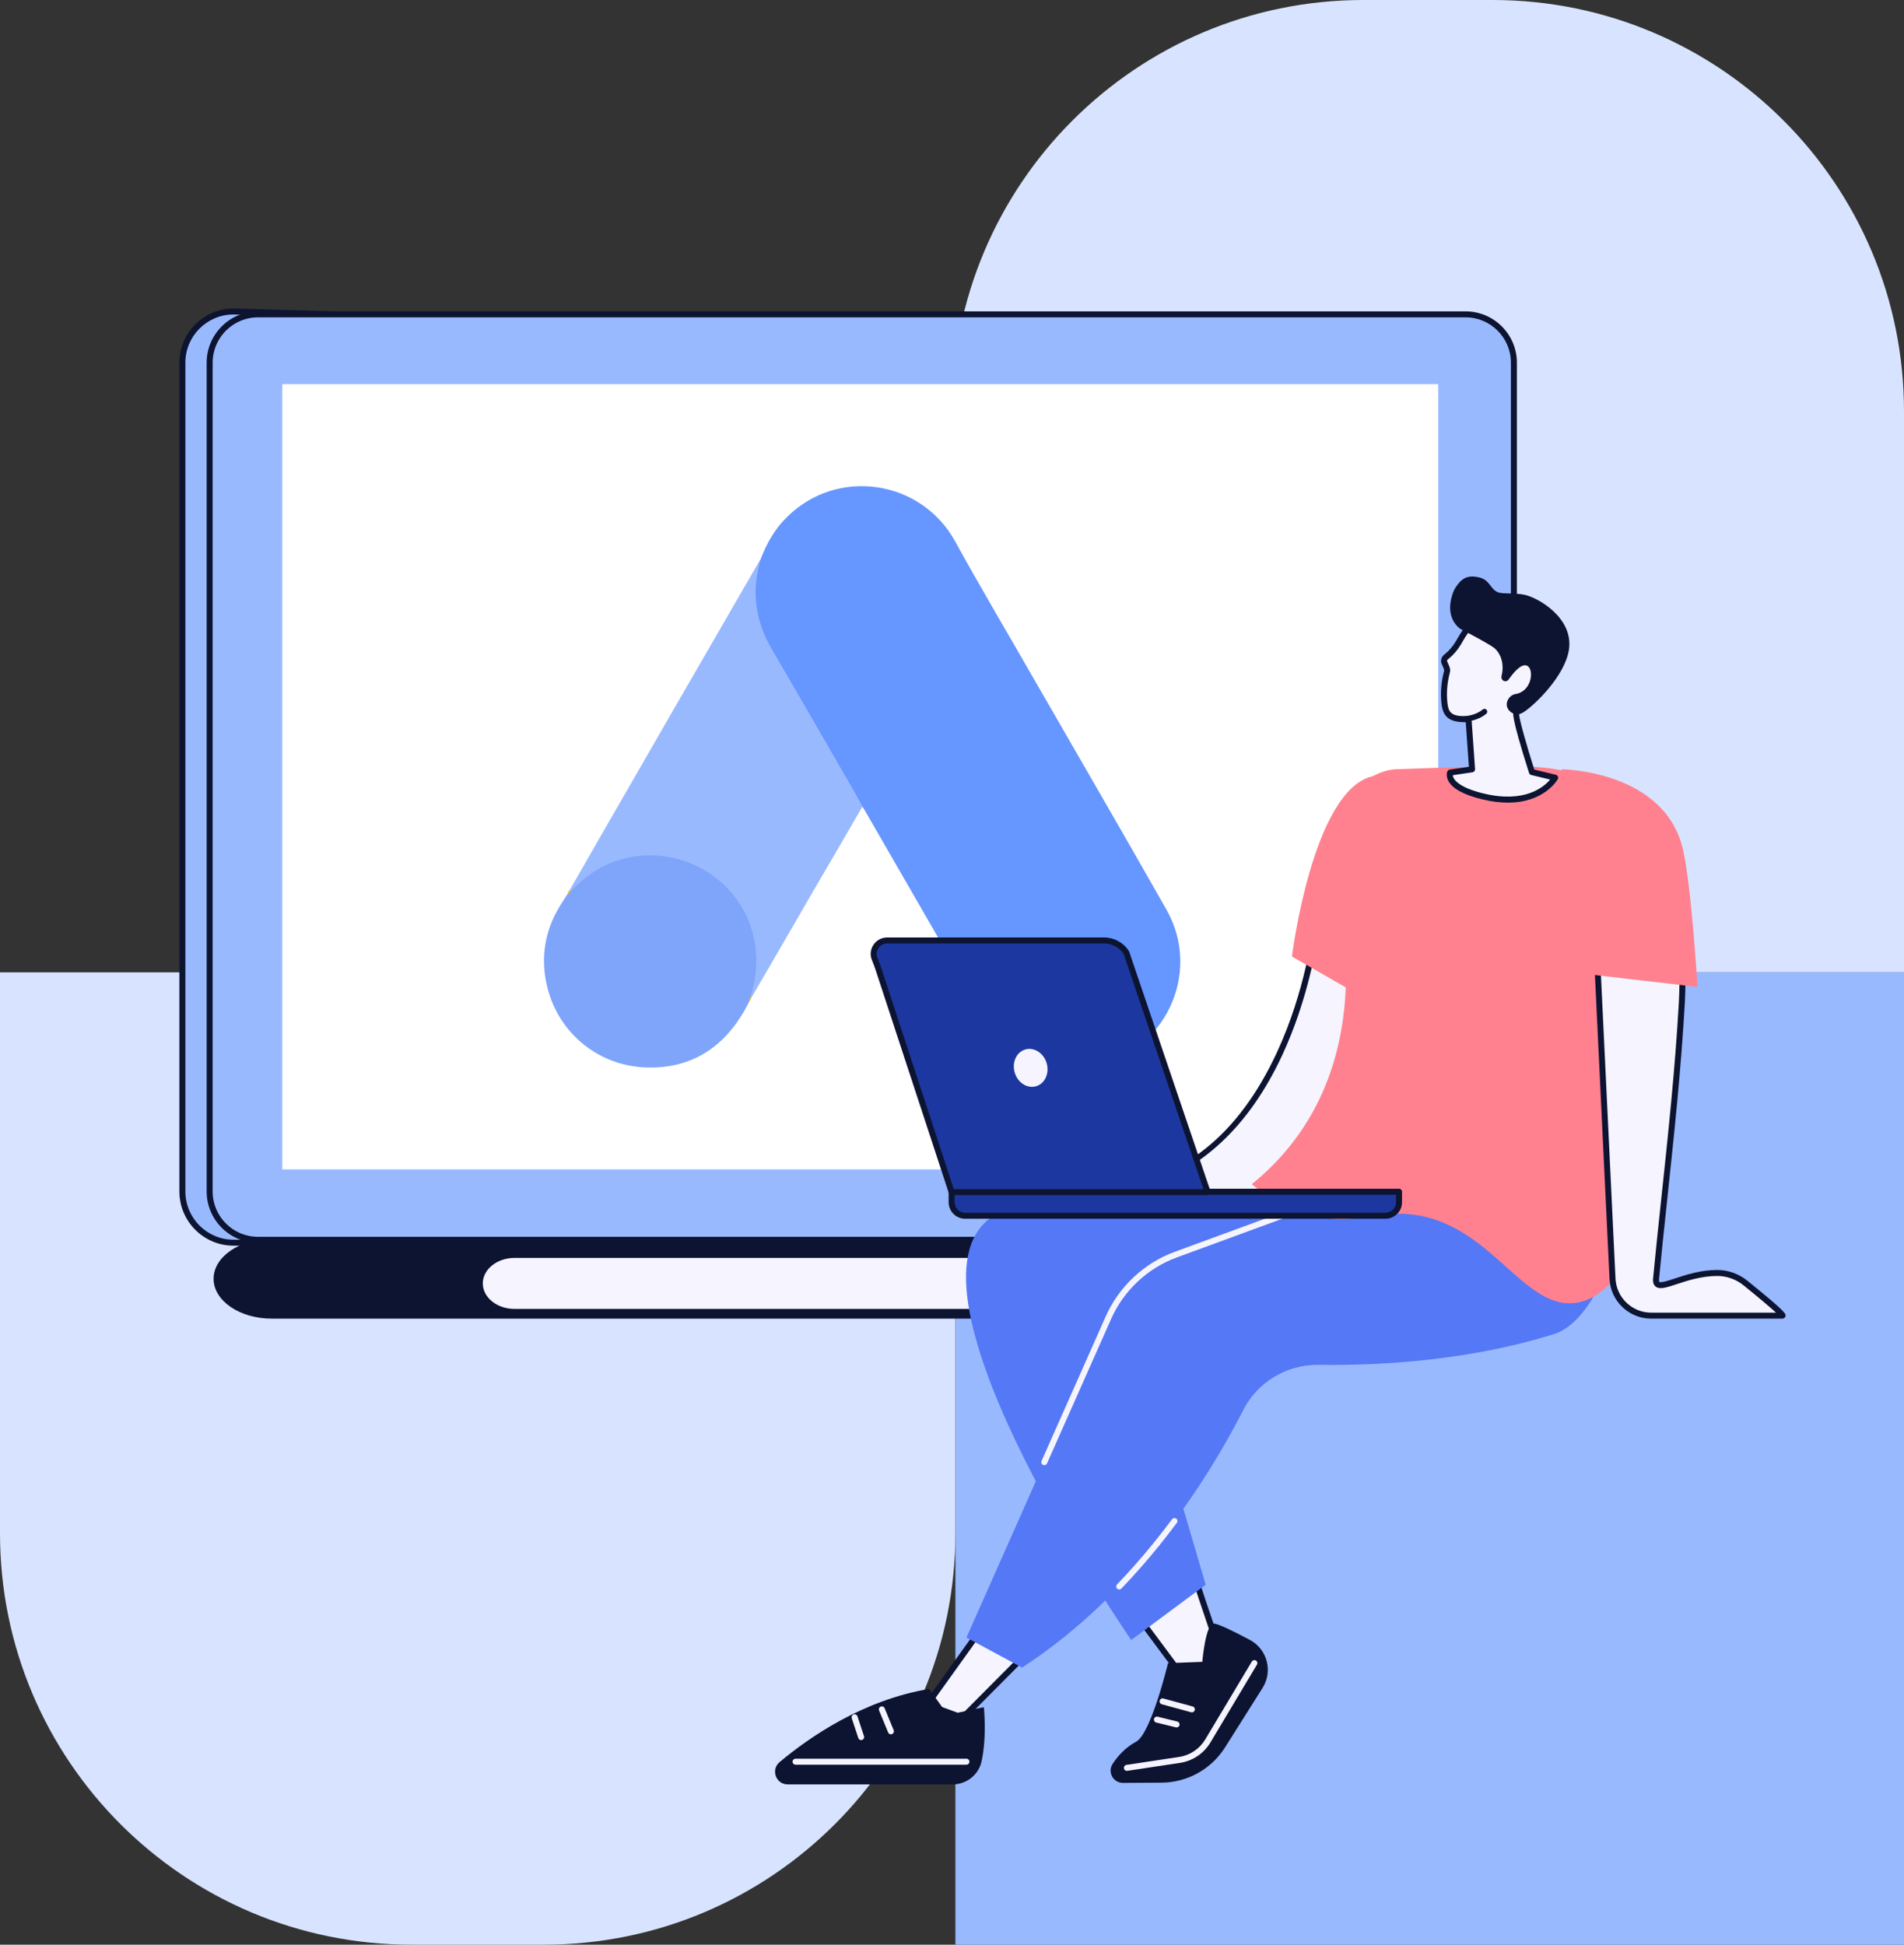 <?xml version="1.0" encoding="UTF-8"?> <svg xmlns="http://www.w3.org/2000/svg" width="560" height="572" viewBox="0 0 560 572" fill="none"><rect x="0" y="0" width="560" height="572" fill="#333333" stroke="none"/><g clip-path="url(#clip0_882_449)"><path d="M560 286L560 121C560 54.173 505.826 -2.368e-06 439 -5.28908e-06L401 -6.95011e-06C334.174 -9.87119e-06 280 54.173 280 121L280 286L560 286Z" fill="#D8E4FF"></path><path d="M281 286L281 451C281 517.826 226.826 572 160 572L121 572C54.173 572 -1.01335e-05 517.826 -7.21238e-06 451L0 286L281 286Z" fill="#D8E4FF"></path><rect x="560" y="286" width="286" height="279" transform="rotate(90 560 286)" fill="#99B9FF"></rect><rect x="382.826" y="376.955" width="225.321" height="222.885" transform="rotate(-180 382.826 376.955)" fill="#1C38A0"></rect><path d="M163.323 354.188C172.697 347.482 182.401 341.23 192.261 335.267C212.273 323.163 233.026 312.344 253.92 301.861C264.912 296.347 276.195 291.357 287.369 286.225C298.61 281.062 309.872 275.946 321.136 270.833C331.429 266.16 341.721 261.487 352.002 256.789C386.242 184.046 424.038 101.577 419.4 101.577L68.693 91.618C60.396 91.618 53.646 98.374 53.646 106.68V350.458C53.646 358.763 60.396 365.52 68.693 365.52H147.126C152.433 361.619 157.971 358.017 163.323 354.188Z" fill="#99B9FF"></path><path d="M68.688 366.4H147.41L147.643 366.229C150.619 364.042 153.726 361.91 156.729 359.848C159.067 358.243 161.484 356.583 163.83 354.905C172.452 348.737 181.899 342.561 192.712 336.022C213.812 323.26 235.691 311.991 254.31 302.649C262.806 298.387 271.622 294.372 280.149 290.489C282.679 289.336 285.208 288.185 287.732 287.026C298.886 281.902 310.067 276.823 321.495 271.635C331.056 267.295 341.893 262.375 352.363 257.59L352.657 257.456L352.794 257.165C423.72 106.484 421.313 102.685 420.407 101.256C420.181 100.9 419.813 100.695 419.395 100.695L68.713 90.737C59.906 90.737 52.762 97.888 52.762 106.679V350.457C52.762 359.248 59.906 366.4 68.688 366.4ZM146.834 364.637H68.688C60.877 364.637 54.522 358.276 54.522 350.458V106.68C54.522 98.861 60.877 92.5 68.688 92.5L418.926 102.445C419.01 106.21 409.742 132.034 351.339 256.121C340.962 260.863 330.239 265.73 320.768 270.03C309.339 275.218 298.155 280.299 286.998 285.424C284.476 286.583 281.948 287.733 279.42 288.885C270.878 292.774 262.046 296.797 253.521 301.074C234.871 310.431 212.953 321.721 191.801 334.513C180.949 341.076 171.465 347.277 162.806 353.471C160.474 355.139 158.064 356.794 155.733 358.395C152.796 360.41 149.762 362.493 146.834 364.637ZM419.343 102.457L419.37 102.458H419.37C419.361 102.458 419.352 102.458 419.343 102.457Z" fill="#0D1431"></path><path d="M431.066 92.469H75.861C68.021 92.469 61.665 98.831 61.665 106.679V350.457C61.665 358.305 68.021 364.667 75.861 364.667H431.066C438.906 364.667 445.262 358.305 445.262 350.457V106.679C445.262 98.831 438.906 92.469 431.066 92.469Z" fill="#99B9FF"></path><path d="M75.86 365.549H431.065C439.378 365.549 446.142 358.779 446.142 350.457V106.679C446.142 98.358 439.379 91.588 431.065 91.588H75.86C67.547 91.588 60.784 98.358 60.784 106.679V350.457C60.784 358.779 67.547 365.549 75.86 365.549ZM431.065 93.35C438.407 93.35 444.381 99.33 444.381 106.679V350.457C444.381 357.807 438.407 363.786 431.065 363.786H75.86C68.518 363.786 62.545 357.807 62.545 350.457V106.679C62.545 99.33 68.518 93.351 75.86 93.351H431.065V93.35Z" fill="#0D1431"></path><path d="M286.516 365.427H79.01C70.644 365.427 63.838 370.23 63.838 376.133C63.838 382.038 70.644 386.84 79.01 386.84H292.713C301.079 386.84 286.516 365.427 286.516 365.427Z" fill="#0D1431"></path><path d="M79.933 387.86H302.542C303.926 387.86 305.025 387.46 305.72 386.704C309.398 382.699 299.326 367.853 297.27 364.917L296.913 364.407H79.934C70.496 364.407 62.818 369.668 62.818 376.133C62.817 382.6 70.495 387.86 79.933 387.86ZM295.258 366.206C299.744 372.717 305.692 383.358 303.498 385.746C303.348 385.91 303.128 386.061 302.542 386.061H79.933C71.943 386.061 65.442 381.608 65.442 376.133C65.442 370.659 71.943 366.206 79.933 366.206H295.258Z" fill="#0D1431"></path><path d="M452.667 370H151.333C146.179 370 142 373.358 142 377.5C142 381.642 146.179 385 151.333 385H452.667C457.822 385 462 381.642 462 377.5C462 373.358 457.822 370 452.667 370Z" fill="#F5F4FF"></path><path d="M83.025 113H423V343.962H83.025V113Z" fill="white"></path><path d="M223.688 164.531C225.497 159.783 227.984 155.412 231.677 151.869C246.45 137.473 270.87 141.091 280.895 159.18C288.432 172.898 296.421 186.314 304.185 199.881C317.149 222.417 330.263 244.953 343.076 267.565C353.855 286.483 342.172 310.376 320.766 313.617C307.652 315.576 295.366 309.547 288.583 297.789C277.202 277.966 265.745 258.143 254.364 238.396C254.138 237.943 253.836 237.567 253.535 237.19C252.329 236.21 251.801 234.778 251.048 233.497C245.998 224.603 240.797 215.784 235.747 206.966C232.506 201.237 229.115 195.585 225.874 189.856C222.934 184.731 221.577 179.154 221.728 173.275C221.954 170.26 222.331 167.245 223.688 164.531Z" fill="#6696FF"></path><path d="M223.688 164.532C223.01 167.245 222.407 169.958 222.256 172.823C222.03 179.154 223.613 185.033 226.778 190.535C235.069 204.78 243.36 219.101 251.576 233.421C252.329 234.703 252.932 235.984 253.686 237.19C249.164 245.029 244.641 252.792 240.044 260.631C233.712 271.559 227.381 282.564 220.975 293.493C220.673 293.493 220.598 293.342 220.522 293.116C220.447 292.513 220.673 291.985 220.824 291.382C223.914 280.076 221.351 270.052 213.588 261.46C208.84 256.259 202.81 253.32 195.876 252.34C186.831 251.058 178.842 253.395 171.682 259.048C170.4 260.028 169.571 261.46 168.064 262.213C167.762 262.213 167.612 262.063 167.536 261.837C171.154 255.581 174.696 249.325 178.314 243.069C193.238 217.141 208.161 191.213 223.16 165.361C223.311 165.059 223.537 164.833 223.688 164.532Z" fill="#99B9FF"></path><path d="M167.837 262.063C169.269 260.781 170.626 259.425 172.133 258.219C190.448 243.747 217.959 254.224 221.954 277.137C222.934 282.639 222.406 287.915 220.748 293.191C220.673 293.643 220.597 294.02 220.446 294.472C219.768 295.678 219.165 296.96 218.411 298.166C211.703 309.245 201.83 314.747 188.866 313.918C174.017 312.863 162.335 301.708 160.3 286.935C159.32 279.775 160.752 273.067 164.445 266.886C165.199 265.53 166.103 264.324 166.933 262.967C167.309 262.666 167.159 262.063 167.837 262.063Z" fill="#7EA5FA"></path><path d="M167.837 262.062C167.535 262.364 167.535 262.891 167.008 262.967C166.932 262.439 167.234 262.138 167.535 261.761L167.837 262.062Z" fill="#FABC04"></path><path d="M220.446 294.472C220.145 293.945 220.446 293.568 220.748 293.191C220.823 293.266 220.974 293.417 221.049 293.492L220.446 294.472Z" fill="#E1C025"></path><path d="M360.972 490.496C359.481 488.987 350.866 462.162 350.866 462.162L333.844 474.319L352.506 499.426L360.972 490.496Z" fill="#F5F4FF"></path><path d="M352.505 500.308C352.746 500.308 352.977 500.209 353.144 500.033L361.61 491.103C361.934 490.761 361.931 490.224 361.605 489.885C360.519 488.571 354.958 472.024 351.704 461.892C351.618 461.624 351.41 461.413 351.143 461.325C350.876 461.238 350.583 461.28 350.355 461.444L333.332 473.603C333.139 473.74 333.01 473.949 332.974 474.184C332.937 474.418 332.996 474.656 333.137 474.846L351.799 499.953C351.955 500.162 352.194 500.291 352.454 500.306C352.47 500.307 352.488 500.308 352.505 500.308ZM359.874 490.374L352.587 498.06L335.085 474.515L350.397 463.579C352.573 470.325 357.878 486.52 359.874 490.374Z" fill="#0D1431"></path><path d="M330.296 524.416L341.616 524.348C349.106 524.304 356.073 520.495 360.157 514.21L371.351 496.47C374.444 491.568 372.714 485.072 367.599 482.351C362.927 479.866 358.031 477.444 356.884 477.553C354.555 477.775 353.615 488.804 353.615 488.804L343.53 489.193C343.53 489.193 338.546 509.933 334.163 512.29C330.969 514.008 328.739 516.529 327.24 518.831C325.668 521.242 327.42 524.433 330.296 524.416Z" fill="#0D1431"></path><path d="M331.434 520.872C331.478 520.872 331.522 520.869 331.566 520.862L347.051 518.528C350.799 517.963 354.064 515.772 356.01 512.518L369.692 489.637C369.942 489.219 369.806 488.678 369.389 488.428C368.972 488.178 368.432 488.313 368.181 488.731L354.499 511.612C352.825 514.412 350.014 516.298 346.789 516.785L331.305 519.119C330.824 519.191 330.493 519.641 330.565 520.122C330.63 520.559 331.006 520.872 331.434 520.872Z" fill="#F5F4FF"></path><path d="M350.549 503.665C350.936 503.665 351.291 503.407 351.397 503.015C351.525 502.545 351.249 502.061 350.779 501.933L342.153 499.582C341.684 499.455 341.2 499.731 341.072 500.2C340.944 500.67 341.221 501.154 341.69 501.283L350.317 503.634C350.394 503.655 350.472 503.665 350.549 503.665Z" fill="#F5F4FF"></path><path d="M346.056 508.101C346.453 508.101 346.813 507.831 346.911 507.429C347.027 506.956 346.737 506.479 346.265 506.363L340.481 504.946C340.009 504.831 339.532 505.12 339.416 505.593C339.301 506.066 339.59 506.542 340.062 506.659L345.846 508.075C345.917 508.093 345.987 508.101 346.056 508.101Z" fill="#F5F4FF"></path><path d="M302.884 485.379L283.121 505.257L272.643 501.405L290.862 475.975L302.884 485.379Z" fill="#F5F4FF"></path><path d="M283.12 506.137C283.35 506.137 283.576 506.047 283.744 505.878L303.507 486.001C303.685 485.822 303.778 485.575 303.762 485.324C303.746 485.072 303.624 484.839 303.425 484.685L291.403 475.28C291.214 475.132 290.974 475.067 290.735 475.102C290.498 475.136 290.285 475.266 290.145 475.461L271.927 500.891C271.767 501.115 271.72 501.401 271.801 501.664C271.882 501.927 272.081 502.137 272.339 502.232L282.816 506.084C282.916 506.12 283.018 506.137 283.12 506.137ZM301.559 485.462L282.894 504.234L274.033 500.977L291.042 477.235L301.559 485.462Z" fill="#0D1431"></path><path d="M289.363 502.145C289.363 502.145 290.318 510.602 288.698 518.075C287.834 522.057 284.249 524.857 280.179 524.857H231.675C228.208 524.857 226.636 520.526 229.294 518.297C237.918 511.063 253.783 500.02 273.289 496.778L278.729 504.4L289.363 502.145Z" fill="#0D1431"></path><path d="M233.981 519.064H284.249C284.736 519.064 285.13 518.669 285.13 518.182C285.13 517.696 284.736 517.301 284.249 517.301H233.981C233.495 517.301 233.101 517.696 233.101 518.182C233.101 518.669 233.495 519.064 233.981 519.064Z" fill="#F5F4FF"></path><path d="M262.032 510.125C262.144 510.125 262.258 510.103 262.368 510.058C262.818 509.873 263.032 509.357 262.846 508.908L260.185 502.447C259.999 501.997 259.485 501.783 259.035 501.968C258.586 502.153 258.371 502.669 258.557 503.118L261.218 509.579C261.358 509.919 261.686 510.125 262.032 510.125Z" fill="#F5F4FF"></path><path d="M253.28 511.824C253.371 511.824 253.464 511.809 253.556 511.779C254.017 511.626 254.268 511.127 254.115 510.665L252.19 504.837C252.037 504.374 251.54 504.124 251.077 504.277C250.616 504.43 250.365 504.929 250.518 505.391L252.443 511.219C252.566 511.59 252.91 511.824 253.28 511.824Z" fill="#F5F4FF"></path><path d="M407.497 346.286C407.497 346.286 317.173 335.762 290.315 359.035C263.456 382.308 332.713 482.388 332.713 482.388L354.615 466.129L333.84 395.393L417.334 371.658L407.497 346.286Z" fill="#5578F6"></path><path d="M457.206 392.349C444.086 396.517 420.61 401.906 387.798 401.458C378.475 401.331 369.868 406.487 365.633 414.801C355.914 433.88 334.879 468.232 300.615 490.497L284.249 481.671L326.018 387.553C329.831 378.96 336.963 372.281 345.782 369.045L428.562 338.659C428.562 338.659 454.23 331.478 466.814 354.415C469.061 358.51 473.235 351.188 474.229 354.493C477.637 365.825 468.474 388.769 457.206 392.349Z" fill="#5578F6"></path><path d="M307.144 430.966C307.482 430.966 307.804 430.771 307.949 430.442L326.824 387.911C330.52 379.584 337.541 373.008 346.088 369.872L385.73 355.321C386.187 355.153 386.421 354.647 386.254 354.19C386.086 353.732 385.58 353.499 385.124 353.666L345.481 368.217C336.49 371.517 329.103 378.435 325.215 387.195L306.34 429.726C306.142 430.172 306.343 430.692 306.787 430.89C306.904 430.942 307.025 430.966 307.144 430.966Z" fill="#F5F4FF"></path><path d="M329.183 467.528C329.414 467.528 329.645 467.438 329.818 467.258C333.621 463.298 337.361 459.049 340.934 454.627C341.24 454.249 341.181 453.694 340.803 453.388C340.424 453.082 339.87 453.141 339.565 453.519C336.023 457.901 332.316 462.113 328.548 466.036C328.211 466.387 328.222 466.945 328.573 467.282C328.744 467.447 328.964 467.528 329.183 467.528Z" fill="#F5F4FF"></path><path d="M340.247 454.953C340.504 454.953 340.758 454.841 340.932 454.626C342.683 452.459 344.433 450.203 346.133 447.918C346.424 447.527 346.343 446.975 345.953 446.685C345.563 446.394 345.012 446.475 344.721 446.865C343.035 449.131 341.299 451.369 339.563 453.518C339.257 453.896 339.315 454.451 339.694 454.757C339.856 454.889 340.052 454.953 340.247 454.953Z" fill="#F5F4FF"></path><path d="M386.989 273.258C386.989 273.258 379.045 345.467 325.699 350.192L386.989 351.063C386.989 351.063 409.683 305.031 410.605 287.108C411.526 269.184 386.989 273.258 386.989 273.258Z" fill="#F5F4FF"></path><path d="M386.989 351.944C387.323 351.944 387.63 351.754 387.778 351.453C388.708 349.567 410.563 305.052 411.483 287.153C411.719 282.564 410.376 278.93 407.492 276.352C400.598 270.189 387.403 272.295 386.845 272.389C386.456 272.453 386.157 272.769 386.114 273.162C386.094 273.341 384.036 291.321 375.531 309.622C364.188 334.031 347.395 347.385 325.621 349.314C325.154 349.355 324.801 349.755 324.818 350.224C324.836 350.693 325.217 351.066 325.686 351.073L386.976 351.944C386.981 351.944 386.985 351.944 386.989 351.944ZM392.643 273.748C396.919 273.748 402.709 274.437 406.322 277.668C408.787 279.874 409.932 283.034 409.725 287.062C408.875 303.607 388.894 345.138 386.443 350.174L335.169 349.445C352.961 344.778 367.353 331.421 377.147 310.324C384.82 293.795 387.31 277.528 387.777 274.039C388.684 273.927 390.468 273.748 392.643 273.748Z" fill="#0D1431"></path><path d="M462.911 227.366C452.562 224.931 448.244 224.899 410.627 226.262C401.432 226.596 390.496 238.146 389.414 247.292C392.337 256.065 405.823 299.378 382.279 333.218C378.938 338.02 374.396 343.286 368.161 348.334C371.664 351.17 377.108 354.861 384.418 357.034C396.555 360.641 402.658 356.742 412.439 357.034C438.311 357.806 447.798 386.65 464.509 383.028C468.971 382.061 474.885 378.577 480.43 366.89C483.572 357.199 486.369 345.822 487.926 332.961C492.148 298.101 485.241 269.075 479.07 250.859C477.238 245.108 475.111 230.237 462.911 227.366Z" fill="#FF818F"></path><path d="M379.972 281.349C379.972 281.349 386.056 232.523 403.587 228.355L399.561 292.582L379.972 281.349Z" fill="#FF818F"></path><path d="M494.793 279.576C494.92 285.375 494.89 290.678 494.651 294.985C493.115 322.736 489.369 351.95 487.077 376.112C486.592 381.229 494.707 374.374 505.165 374.427C508.174 374.443 511.079 375.524 513.417 377.419C517.671 380.87 525.082 386.979 524.217 386.979H485.661C479.573 386.979 474.558 382.194 474.266 376.107L469.098 268.489L494.793 279.576Z" fill="#F5F4FF"></path><path d="M485.662 387.861H524.218C524.629 387.861 524.981 387.618 525.114 387.241C525.383 386.48 525.518 386.099 513.972 376.736C511.456 374.695 508.33 373.562 505.171 373.546C505.129 373.546 505.088 373.546 505.046 373.546C500.173 373.546 495.81 374.989 492.617 376.045C490.778 376.652 488.491 377.408 488.048 377.053C487.992 377.008 487.9 376.772 487.955 376.196C488.662 368.746 489.498 360.898 490.383 352.588C492.391 333.737 494.468 314.245 495.532 295.035C495.761 290.887 495.809 285.679 495.674 279.557L495.662 278.991L468.152 267.122L473.388 376.15C473.703 382.717 479.094 387.861 485.662 387.861ZM522.352 386.098H485.662C480.035 386.098 475.416 381.691 475.146 376.065L470.046 269.858L493.925 280.162C494.044 285.994 493.993 290.963 493.773 294.937C492.712 314.102 490.637 333.572 488.632 352.401C487.746 360.716 486.909 368.569 486.202 376.03C486.162 376.445 486.043 377.707 486.95 378.431C488.139 379.381 490.14 378.72 493.169 377.718C496.274 376.691 500.518 375.3 505.162 375.309C507.922 375.323 510.658 376.316 512.864 378.105C517.903 382.192 520.878 384.736 522.352 386.098Z" fill="#0D1431"></path><path d="M469.085 268.316C477.093 271.709 486.498 275.708 494.782 279.267C494.785 279.371 494.786 279.472 494.788 279.576L469.094 268.489L469.085 268.316Z" fill="#F5F4FF"></path><path d="M495.697 280.928L495.647 278.68L495.128 278.458C486.194 274.619 476.221 270.383 469.427 267.504L468.137 266.958L468.239 269.081L495.697 280.928Z" fill="#0D1431"></path><path d="M499.263 290.299C499.263 290.299 497.549 261.294 495.046 250.087C489.779 226.511 459.255 226.263 459.255 226.263L464.586 286.268L499.263 290.299Z" fill="#FF818F"></path><path d="M432.964 226.284L431.93 211.615C431.23 211.566 430.746 211.536 430.603 211.535C426.514 211.487 425.186 210.161 424.834 206.8C424.614 204.698 424.536 201.575 425.56 197.668C425.669 197.251 425.646 196.808 425.477 196.411L424.777 194.772C424.633 194.235 424.818 193.655 425.249 193.302L425.621 192.996C426.954 191.902 428.063 190.556 428.953 189.062C429.771 187.687 431.161 185.112 432.115 184.656C434.801 183.371 445.701 177.664 451.794 187.637C456.544 195.414 448.782 206.118 445.961 209.625C445.279 210.473 450.566 227.096 450.566 227.096L457.402 228.749C457.402 228.749 452.127 238.126 436.106 234.248C424.697 231.486 426.509 227.237 426.509 227.237L432.964 226.284Z" fill="#F5F4FF"></path><path d="M443.492 236.08C454.141 236.08 457.98 229.518 458.169 229.181C458.304 228.94 458.319 228.65 458.209 228.397C458.099 228.144 457.877 227.957 457.608 227.892L451.255 226.355C449.006 219.248 446.799 211.471 446.777 210.014C450.24 205.669 457.391 195.112 452.544 187.177C448.357 180.324 441.452 179.161 432.021 183.722L431.735 183.86C430.746 184.333 429.754 185.94 428.559 187.991C428.429 188.214 428.307 188.424 428.195 188.611C427.321 190.079 426.267 191.326 425.062 192.314L424.689 192.62C423.99 193.194 423.691 194.128 423.926 195.002C423.937 195.041 423.95 195.08 423.966 195.118L424.666 196.757C424.754 196.965 424.769 197.208 424.707 197.444C423.87 200.636 423.625 203.726 423.957 206.891C424.368 210.816 426.228 212.365 430.592 212.415C430.668 212.416 430.845 212.426 431.104 212.442L432.027 225.531L426.379 226.364C426.076 226.409 425.818 226.608 425.698 226.89C425.645 227.013 425.207 228.132 425.949 229.612C427.116 231.941 430.463 233.789 435.897 235.104C438.745 235.793 441.267 236.08 443.492 236.08ZM455.923 229.298C454.084 231.492 448.471 236.335 436.312 233.39C429.986 231.86 428.117 229.921 427.566 228.902C427.373 228.545 427.304 228.24 427.287 228.012L433.092 227.156C433.547 227.089 433.874 226.682 433.841 226.222L432.807 211.553C432.776 211.114 432.427 210.765 431.989 210.735C431.263 210.685 430.761 210.654 430.613 210.653C426.765 210.608 425.991 209.4 425.709 206.708C425.4 203.758 425.629 200.874 426.411 197.891C426.571 197.28 426.527 196.631 426.286 196.066L425.617 194.496C425.584 194.307 425.656 194.106 425.806 193.983L426.179 193.677C427.542 192.559 428.729 191.157 429.708 189.513C429.822 189.321 429.947 189.107 430.081 188.878C430.63 187.935 431.916 185.727 432.494 185.45L432.787 185.309C435.947 183.78 445.564 179.131 451.042 188.097C455.368 195.177 448.45 205.125 445.274 209.072C444.932 209.497 444.296 210.288 449.726 227.363C449.82 227.657 450.059 227.88 450.359 227.952L455.923 229.298Z" fill="#0D1431"></path><path d="M448.433 174.956C445.478 174.318 442.084 174.773 440.65 174.245C438.338 173.394 438.274 170.622 435.075 169.843C431.202 168.9 429.587 170.555 428.072 172.862C427.82 173.247 427.598 173.677 427.416 174.164C424.982 180.7 428.055 183.886 429.424 184.924C429.424 184.924 438.136 189.43 439.627 190.717C441.022 191.921 442.632 194.773 441.62 198.87C441.489 199.399 441.719 199.948 442.166 200.218C442.69 200.534 443.368 200.384 443.727 199.862C444.86 198.217 447.335 195.038 449.096 195.791C451.308 196.737 450.619 203.374 445.738 204.14C444.24 204.375 443.022 205.911 443.17 207.482C443.266 208.506 444.231 209.75 445.666 210.08C446.541 210.281 447.406 209.927 448.177 209.434C451.362 207.399 460.345 198.768 461.461 191.029C462.806 181.707 452.364 175.803 448.433 174.956Z" fill="#0D1431"></path><path d="M430.829 212.286C430.839 212.286 430.849 212.286 430.86 212.286C431.01 212.28 434.569 212.125 437.136 209.943C437.481 209.65 437.523 209.133 437.23 208.788C436.938 208.443 436.421 208.403 436.077 208.694C433.937 210.514 430.831 210.649 430.799 210.65C430.348 210.667 429.996 211.047 430.012 211.498C430.028 211.939 430.391 212.286 430.829 212.286Z" fill="#0D1431"></path><path d="M282.665 357.595H408.706C410.238 357.595 411.479 356.352 411.479 354.819V350.523H279.891V354.819C279.891 356.352 281.133 357.595 282.665 357.595Z" fill="#1C38A0"></path><path d="M283.86 358.476H407.51C410.184 358.476 412.359 356.298 412.359 353.622V350.523C412.359 350.037 411.965 349.642 411.479 349.642H279.891C279.405 349.642 279.01 350.037 279.01 350.523V353.622C279.01 356.298 281.186 358.476 283.86 358.476ZM410.598 351.404V353.622C410.598 355.327 409.213 356.714 407.51 356.714H283.86C282.157 356.714 280.771 355.327 280.771 353.622V351.404H410.598Z" fill="#0D1431"></path><path d="M279.894 350.65H355.188L331.266 280.16C329.834 277.955 327.34 276.618 324.659 276.618H261.009C258.122 276.618 256.262 279.423 257.204 281.899C257.579 282.884 257.983 283.858 258.312 284.858L279.894 350.65Z" fill="#1C38A0"></path><path d="M279.893 351.532H355.188C355.472 351.532 355.738 351.395 355.904 351.164C356.069 350.933 356.113 350.636 356.022 350.367L332.099 279.877C332.075 279.808 332.043 279.742 332.003 279.681C330.401 277.211 327.655 275.737 324.659 275.737H261.009C259.342 275.737 257.854 276.51 256.927 277.857C256.038 279.148 255.834 280.777 256.381 282.214C256.487 282.493 256.596 282.771 256.704 283.049C256.971 283.732 257.246 284.437 257.475 285.133L279.057 350.926C279.175 351.288 279.513 351.532 279.893 351.532ZM353.959 349.769H280.531L259.148 284.583C258.904 283.84 258.62 283.111 258.345 282.406C258.238 282.133 258.131 281.859 258.027 281.585C257.686 280.69 257.817 279.67 258.376 278.856C258.97 277.994 259.93 277.499 261.008 277.499H324.659C327.02 277.499 329.183 278.638 330.468 280.551L353.959 349.769Z" fill="#0D1431"></path><path d="M307.827 312.682C308.724 315.663 307.352 318.713 304.764 319.495C302.175 320.277 299.35 318.494 298.453 315.514C297.556 312.534 298.927 309.484 301.516 308.702C304.104 307.92 306.93 309.702 307.827 312.682Z" fill="#F5F4FF"></path></g><defs><clipPath id="clip0_882_449"><rect width="560" height="572" fill="white"></rect></clipPath></defs></svg> 
